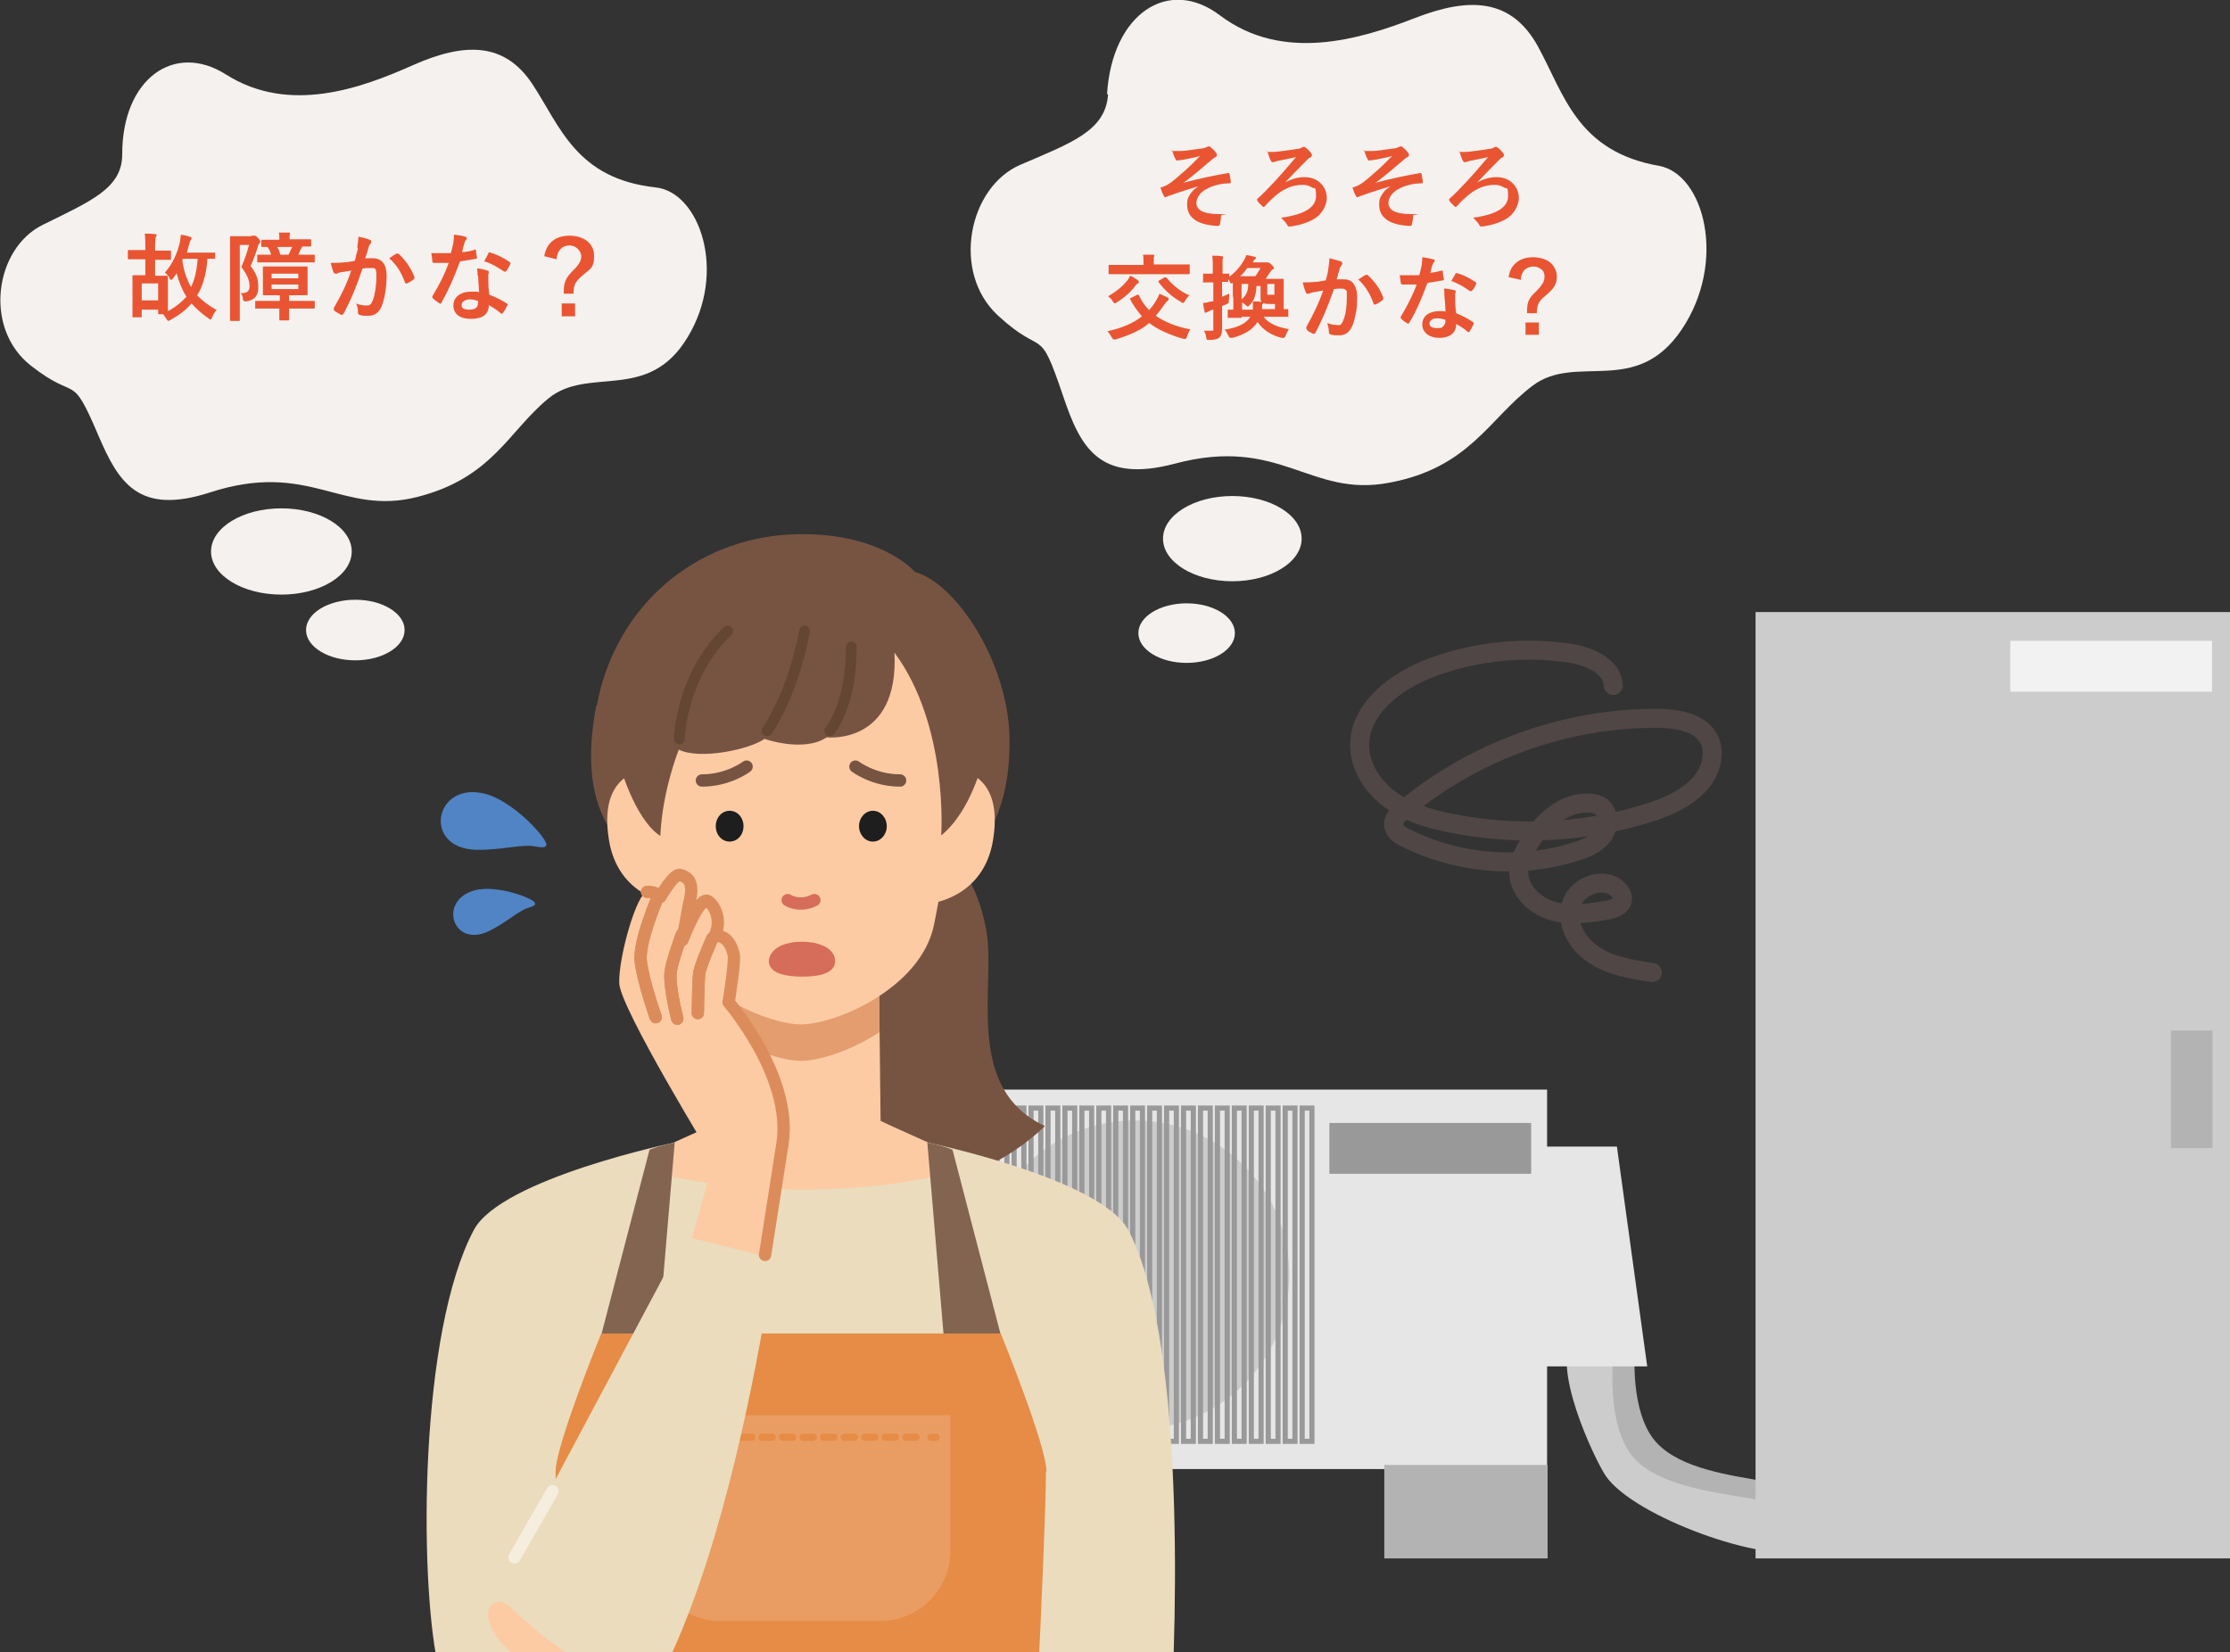 <?xml version="1.0" encoding="UTF-8"?>
<svg id="_レイヤー_1" data-name="レイヤー_1" xmlns="http://www.w3.org/2000/svg" version="1.1" xmlns:xlink="http://www.w3.org/1999/xlink" viewBox="0 0 434.3 321.8">
  <rect x="0" y="0" width="434.3" height="321.8" fill="#333333" stroke="none"/>
  <!-- Generator: Adobe Illustrator 29.1.0, SVG Export Plug-In . SVG Version: 2.1.0 Build 142)  -->
  <defs>
    <style>
      .st0 {
        stroke: #f5edde;
      }

      .st0, .st1, .st2, .st3, .st4, .st5, .st6, .st7, .st8, .st9, .st10 {
        fill: none;
      }

      .st0, .st1, .st3, .st4, .st11, .st5, .st6, .st7, .st8, .st10 {
        stroke-linecap: round;
        stroke-linejoin: round;
      }

      .st0, .st1, .st4, .st11, .st5 {
        stroke-width: 2.4px;
      }

      .st12 {
        fill: #f4f1ef;
      }

      .st13 {
        fill: #5084c4;
      }

      .st14 {
        fill: #1e1e1e;
      }

      .st15 {
        fill: #775442;
      }

      .st1 {
        stroke: #775442;
      }

      .st16 {
        fill: #e68c46;
      }

      .st17 {
        fill: #ebdcbe;
      }

      .st3 {
        stroke-dasharray: 2 2;
      }

      .st3, .st6 {
        stroke: #e68c46;
        stroke-width: 1.4px;
      }

      .st18 {
        fill: #f2f2f2;
      }

      .st19 {
        fill: #fccba4;
      }

      .st4, .st7 {
        stroke: #dc8c5a;
      }

      .st11 {
        fill: #d66d5a;
      }

      .st11, .st5 {
        stroke: #d66d5a;
      }

      .st20 {
        fill: #e49d6e;
      }

      .st21 {
        fill: #999;
      }

      .st7, .st8 {
        stroke-width: 2.1px;
      }

      .st22 {
        fill: #ccc;
      }

      .st23 {
        fill: #b3b3b3;
      }

      .st24 {
        fill: #826450;
      }

      .st25 {
        fill: #e95532;
      }

      .st8 {
        stroke: #644632;
      }

      .st9 {
        stroke: #999;
        stroke-miterlimit: 10;
        stroke-width: 1px;
      }

      .st10 {
        stroke: #504646;
        stroke-width: 3.7px;
      }

      .st26 {
        clip-path: url(#clippath);
      }

      .st27 {
        fill: #ea9d62;
      }

      .st28 {
        fill: #e6e6e6;
      }
    </style>
    <clipPath id="clippath">
      <rect class="st2" x="40.8" y="100" width="208.3" height="221.8"/>
    </clipPath>
  </defs>
  <g>
    <g>
      <path class="st23" d="M319.1,256.9c-1.2,6.3-1.4,16.4,2.2,22.3,6.9,11.5,35.1,7.3,35.4,14.9.1,2.6.5,3.7-1.6,4.6-6.6,2.8-32.6-6.3-38.1-14.4-2.2-3.3-10.9-21.7-6.2-26.9,1.6-1.8,6.3-.3,8.3-.5Z"/>
      <path class="st22" d="M314.8,260c-1.2,6.3-1.4,16.4,2.2,22.3,6.9,11.5,35.1,7.3,35.4,14.9.1,2.6.5,3.7-1.6,4.6-6.6,2.8-32.6-6.3-38.1-14.4-2.2-3.3-10.9-21.7-6.2-26.9,1.6-1.8,6.3-.3,8.3-.5Z"/>
    </g>
    <g>
      <rect class="st22" x="341.9" y="119.2" width="92.4" height="184.3"/>
      <rect class="st18" x="391.5" y="124.8" width="39.3" height="9.9"/>
      <rect class="st23" x="422.8" y="200.7" width="8.1" height="22.9"/>
    </g>
    <g>
      <rect class="st28" x="184.9" y="212.2" width="116.4" height="73.9"/>
      <rect class="st23" x="184.9" y="285.3" width="31.8" height="18.2"/>
      <rect class="st23" x="269.6" y="285.3" width="31.8" height="18.2"/>
      <rect class="st21" x="258.9" y="218.7" width="39.3" height="9.9"/>
      <polygon class="st28" points="300.2 266.1 320.8 266.1 314.9 223.3 300.2 223.3 300.2 266.1"/>
      <g>
        <g>
          <rect class="st28" x="187.6" y="215.8" width="66.9" height="64.8"/>
          <circle class="st22" cx="221" cy="248.3" r="30.1"/>
        </g>
        <rect class="st9" x="187.6" y="215.8" width="1.9" height="64.9"/>
        <rect class="st9" x="190.9" y="215.8" width="1.9" height="64.9"/>
        <rect class="st9" x="194.2" y="215.8" width="1.9" height="64.9"/>
        <rect class="st9" x="197.5" y="215.8" width="1.9" height="64.9"/>
        <rect class="st9" x="200.8" y="215.8" width="1.9" height="64.9"/>
        <rect class="st9" x="204.1" y="215.8" width="1.9" height="64.9"/>
        <rect class="st9" x="207.4" y="215.8" width="1.9" height="64.9"/>
        <rect class="st9" x="210.7" y="215.8" width="1.9" height="64.9"/>
        <rect class="st9" x="214" y="215.8" width="1.9" height="64.9"/>
        <rect class="st9" x="217.3" y="215.8" width="1.9" height="64.9"/>
        <rect class="st9" x="220.6" y="215.8" width="1.9" height="64.9"/>
        <rect class="st9" x="223.9" y="215.8" width="1.9" height="64.9"/>
        <rect class="st9" x="227.2" y="215.8" width="1.9" height="64.9"/>
        <rect class="st9" x="230.5" y="215.8" width="1.9" height="64.9"/>
        <rect class="st9" x="233.8" y="215.8" width="1.9" height="64.9"/>
        <rect class="st9" x="237.1" y="215.8" width="1.9" height="64.9"/>
        <rect class="st9" x="240.4" y="215.8" width="1.9" height="64.9"/>
        <rect class="st9" x="243.7" y="215.8" width="1.9" height="64.9"/>
        <rect class="st9" x="247" y="215.8" width="1.9" height="64.9"/>
        <rect class="st9" x="250.3" y="215.8" width="1.9" height="64.9"/>
        <rect class="st9" x="253.6" y="215.8" width="1.9" height="64.9"/>
      </g>
    </g>
  </g>
  <g class="st26">
    <g>
      <path class="st15" d="M174.9,163.9s13.6-2.8,17.2,17.4c1.9,10.8-4.5,30.6,11.4,38,0,0-29.6,30.2-46-12.8-10.4-27.4-2.5-54.5,17.3-42.6Z"/>
      <path class="st19" d="M191.1,227.2c-8.7-4-17.8-8-19.6-8.9l-.2-17.4-.2-15.6h-30.2l-.2,15.6-.2,17.4c-1.9.9-10.9,4.9-19.6,8.9-8.7,4,1,31.5,34.8,31.9h0c.1,0,.2,0,.4,0,.1,0,.2,0,.4,0h0c33.8-.4,43.5-28,34.8-31.9Z"/>
      <g>
        <path class="st17" d="M191.3,226.8s-14.4,4.9-34.7,4.9-35.9-4.9-35.9-4.9v50.2h70.5v-50.2Z"/>
        <path class="st17" d="M180.6,222.5s33.7,7,39.1,17c10.7,20.1,9.8,73.3,8.1,98.3-.6,8.3-1.6,14.9-5.1,17.3-2.8,1.9-7.8,3.4-12.1,3.2-34-2.1-12.3-76.5-12.3-76.5l-17.7-59.2Z"/>
        <path class="st17" d="M131.4,222.5s-33.7,7-39.1,17c-10.7,20.1-10.6,67.6-7.1,84.4,1.7,8.2,5.2,30.4,25.3,20,18-9.2,3.1-62.2,3.1-62.2l17.7-59.2Z"/>
      </g>
      <g>
        <path class="st24" d="M131.4,222.5l-3.3,39h-11.4l9.8-37.6c2.2-.9,5-1.4,5-1.4Z"/>
        <path class="st24" d="M180.6,222.5l3.3,39h11.4l-9.8-37.6c-2.2-.9-5-1.4-5-1.4Z"/>
        <path class="st16" d="M203.8,286.6c0-5.1-8.9-26.9-8.9-26.9h-77.8s-8.9,21.8-8.9,26.9c0,12.7,3.1,71.5,3.1,71.5l-4.1,24.2h97.2l-3.8-24.2s3.1-58.9,3.1-71.5Z"/>
        <g>
          <polygon class="st24" points="172 358.6 201.4 355.3 202 364.3 171.9 363.2 172 358.6"/>
          <polygon class="st24" points="140 358.6 110.6 355.3 110.1 364.3 140.1 363.2 140 358.6"/>
        </g>
        <g>
          <path class="st24" d="M156.9,357.1s13.4-3.2,19.5-3.2c0,0,1.7,9.9-.9,16.4-.5,1.3-18.6-6.1-18.6-6.1v-7Z"/>
          <path class="st24" d="M155.1,357.1s-13.4-3.2-19.5-3.2c0,0-1.7,9.9.9,16.4.5,1.3,18.6-6.1,18.6-6.1v-7Z"/>
        </g>
        <polygon class="st24" points="153.3 355.7 158.7 355.7 158.1 365.6 153.8 365.6 153.3 355.7"/>
        <path class="st27" d="M171.3,315.7h-30.9c-7.6,0-13.7-6.2-13.7-13.7v-26.4h58.4v26.4c0,7.6-6.2,13.7-13.7,13.7Z"/>
        <g>
          <line class="st6" x1="129.4" y1="279.9" x2="130.4" y2="279.9"/>
          <line class="st3" x1="132.4" y1="279.9" x2="180.3" y2="279.9"/>
          <line class="st6" x1="181.3" y1="279.9" x2="182.3" y2="279.9"/>
        </g>
      </g>
      <path class="st20" d="M171.3,201l-.2-15.6h-30.2l-.2,15.6c5.5,3.6,11.7,5.6,15.3,5.6s9.8-2,15.3-5.6Z"/>
      <path class="st15" d="M116.1,137.5c-4,21.4,5.1,27.3,10.7,32.8,8.7,8.6,26,10.7,45.5,5.4,17.3-4.8,24.6-14.9,24.3-32.1-.3-14.7-10.4-30-18.4-32.2,0,0-6.9-8.2-24.5-7.3-18.1,1-33.8,13.6-37.5,33.4Z"/>
      <g>
        <path class="st19" d="M183.8,149.7l-2.4,26.2s10.2-1.1,12-12.3c2.5-15.2-9.6-13.9-9.6-13.9Z"/>
        <path class="st19" d="M128.2,149.7l2.4,26.2s-10.2-1.1-12-12.3c-2.5-15.2,9.6-13.9,9.6-13.9Z"/>
      </g>
      <path class="st19" d="M156,119.1c-20.2,0-37.5,3.4-25.9,61,2.5,12.3,19.1,19.4,25.9,19.4s23.4-7.1,25.9-19.4c11.6-57.5-5.7-61-25.9-61Z"/>
      <g>
        <path class="st14" d="M144.8,160.9c0,1.7-1.2,3-2.7,3s-2.7-1.3-2.7-3,1.2-3,2.7-3,2.7,1.3,2.7,3Z"/>
        <ellipse class="st14" cx="170" cy="160.9" rx="2.7" ry="3"/>
      </g>
      <path class="st15" d="M189.7,129.6c-3.2-9.2-8.6-10.6-12.4-10,0-.1,0-.2,0-.2-5.3-14.7-30.3-14.4-42.5-4.7-18.6,14.8-14.3,33.6-14.3,33.6,0,0,2.9,11.1,8.1,14.5.4-8.9,3.6-16.8,3.6-16.8,4.1,2,13.7,0,16.7-2.1,0,0,7.6,2.7,12.1-.3,0,0,14.1,1.6,13.2-16.5,10.6,14.3,9.1,35.6,9.1,35.6,5.9-4.8,8.1-14.5,8.1-14.5,0,0,2.3-7.3-1.7-18.7Z"/>
      <path class="st5" d="M153.4,175.3s2.3,1.5,5.2,0"/>
      <path class="st8" d="M149.4,142.3s5-7,7.3-19.4"/>
      <path class="st8" d="M161.6,142.3s4.2-4.7,4.2-16.3"/>
      <path class="st8" d="M132.3,143.9s.2-12.1,9.4-21"/>
      <g>
        <path class="st19" d="M138.9,225.9s-18.1-29.5-18.3-34.4c-.2-4.9,3.4-17.7,5.5-17.9,2-.1,2.6,1,2.6,1,0,0,2.6-4.7,3.9-4.3,1.3.4,2.9,1.2,1.7,5.6l-1.3,7.1s3.3-8.7,5-7.6c1.6,1.1,2.7,4.2,1.2,6.9,0,0,2.7-1,3.8,3.5.3,1.4-1,9.3-1,9.3,0,0,12.5,14.5,10.5,27.5l-3.4,23.1-14.7-3.4,4.7-16.5Z"/>
        <path class="st4" d="M128.3,174.3s-4,9.1-3.5,12.9c.4,3.8,2.9,10.9,2.9,10.9"/>
        <path class="st4" d="M132.8,182s-2,5.3-2.2,7.4c-.3,2.7,1.3,9,1.3,9"/>
        <path class="st4" d="M138.7,182.8s-2.2,5-2.5,6.6c-.2,1.1-.3,7.9-.3,7.9"/>
      </g>
      <g>
        <path class="st1" d="M175.3,152c-5.2,0-8.7-2.7-8.7-2.7"/>
        <path class="st1" d="M136.7,152c5.2,0,8.7-2.7,8.7-2.7"/>
      </g>
      <path class="st17" d="M102.6,298.6l30.8-57.8,17.3,4.3s-14.7,110.1-47.3,99.4c-9.8-3.2-12.9-26.3-.7-45.9Z"/>
      <line class="st0" x1="100.2" y1="303.3" x2="107.6" y2="290.4"/>
      <g>
        <path class="st19" d="M133.9,335.9s-14.1-.2-14.9-.9c-.8-.7-5.7-11.3-7.3-12.3-11-6.8-12-11.1-14.9-10.7-2.1.3-2.6,3.4,0,6.9,2.3,3,7.6,6.5,7.5,7.4s-10.8,2.4-11.8,1.8c-1-.6-7-5.8-8.5-5.5-1.5.2-4.2,3.5-3.9,4.4.4.9,1,2.1,1,2.1,0,0-2.2,2.1-1.9,3,.4.9,2.8,3.1,2.8,3.1,0,0-2.3,1.7-2.2,2.1,0,.5,2.1,4,2.1,4,0,0-.9,1-.8,2.1,0,1.1,8,10.4,8.4,10.5.5.1,22.4-2,23.2-1.5.8.4,20.9.2,20.9.2l.3-16.7Z"/>
        <line class="st7" x1="87.8" y1="334.3" x2="82.3" y2="330"/>
        <line class="st7" x1="87.8" y1="339.5" x2="83.2" y2="336"/>
        <line class="st7" x1="88" y1="345.8" x2="82.7" y2="341.8"/>
      </g>
      <path class="st17" d="M126.5,352.9l.6-17.5s59.6-7.4,76.7-7.7c11.9-.2,23,5,23.2,15.9,0,4.5-.2,13.8-16.6,15.5-28.6,3.1-83.9-6.2-83.9-6.2Z"/>
      <g>
        <path class="st4" d="M128.3,174.3s-4,9.1-3.5,12.9c.4,3.8,2.9,10.9,2.9,10.9"/>
        <path class="st4" d="M132.8,182s-2,5.3-2.2,7.4c-.3,2.7,1.3,9,1.3,9"/>
        <path class="st4" d="M138.7,182.8s-2.2,5-2.5,6.6c-.2,1.1-.3,7.9-.3,7.9"/>
        <path class="st4" d="M126,173.7c2-.1,2.6,1,2.6,1,0,0,2.6-4.7,3.9-4.3,1.3.4,2.9,1.2,1.7,5.6l-1.3,7.1s3.3-8.7,5-7.6c1.6,1.1,2.7,4.2,1.2,6.9,0,0,2.7-1,3.8,3.5.3,1.4-1,9.3-1,9.3,0,0,12.5,14.5,10.5,27.5l-3.4,21.7"/>
      </g>
      <path class="st13" d="M106.4,164.6c.4-1.1-6.6-8.9-12.3-10.1-9.6-2.1-11.8,10.7-1.4,11,4.7.1,8.9-1.1,11.2-.7,1.8.3,2.3.3,2.5-.2Z"/>
      <path class="st13" d="M104.2,175.9c-.1-.9-7.5-3.7-11.8-2.5-7.2,2-4.2,11.4,2.9,7.9,3.2-1.6,5.6-3.8,7.3-4.4,1.3-.4,1.7-.6,1.6-1Z"/>
      <path class="st11" d="M161.4,186.8c.5,1.7-2.3,2.2-5.2,2.2s-5.8-.6-5.2-2.2c.5-1.3,2.3-2.2,5.2-2.2s4.9,1,5.2,2.2Z"/>
    </g>
  </g>
  <g>
    <path class="st12" d="M23.8,30.1c0,6.6-6.2,9.1-15.5,13.7s-11.6,20.1-2.3,27.4c9.3,7.3,7.7.8,13.2,13.7,3.9,9.1,7.8,15.5,21.7,11,19.4-6.3,25.6,4.6,40.3.9s17.8-12.8,25.6-19.2c7.8-6.4,19.4.9,27.1-11.9,7.8-12.8,2.3-28.3-6.2-29.2-15.5-1.7-18.6-11.9-24-20.1s-13.2-8.2-23.3-3.7-24.1,9.6-36.4,1.8c-10.1-6.4-20.2.9-20.2,15.5Z"/>
    <ellipse class="st12" cx="54.8" cy="107.4" rx="13.7" ry="8.4"/>
    <ellipse class="st12" cx="69.2" cy="122.7" rx="9.6" ry="5.9"/>
    <g>
      <path class="st25" d="M41.8,50.2c0,.2,0,.2-.2.2s-.4,0-1.2,0c-.2,2.9-.9,5.4-2,7.1.9,1,2.1,1.9,3.8,2.9-.4.3-.7,1-.9,1.4-.1.3-.2.4-.3.4s-.2,0-.4-.2c-1.3-.9-2.4-1.9-3.3-2.9-1.1,1.3-2.6,2.4-4.1,3.2-.2.1-.3.2-.4.2-.1,0-.2-.1-.4-.4-.2-.3-.4-.6-.6-.9h-.8c-.2,0-.2,0-.2-.2v-.7h-3.2v1.3c0,.2,0,.2-.2.2h-1.4c-.2,0-.2,0-.2-.2s0-.7,0-3.2v-2.1c0-1.8,0-2.4,0-2.5,0-.2,0-.2.2-.2s.6,0,2,0h.3v-3.1h-1c-1.6,0-2.1,0-2.2,0-.2,0-.2,0-.2-.2v-1.4c0-.2,0-.2.2-.2s.6,0,2.2,0h1v-.4c0-1.3,0-1.9-.1-2.8.7,0,1.3,0,1.9.1.2,0,.4,0,.4.2s-.1.2-.2.4c0,.2-.1.7-.1,2.1v.5h.7c1.6,0,2.1,0,2.2,0,.2,0,.2,0,.2.2v1.4c0,.2,0,.2-.2.2s-.6,0-2.2,0h-.7v3.1h.3c1.4,0,1.9,0,2,0,.2,0,.2,0,.2.2s0,.7,0,2v4.7c1.5-.8,2.6-1.7,3.6-2.8-.8-1.3-1.5-3-1.9-4.6-.2.3-.4.7-.7,1-.1.2-.3.3-.4.3s-.2-.1-.3-.4c-.2-.4-.6-.8-.9-1,1.5-1.7,2.4-3.7,2.9-5.8.1-.6.2-1.1.2-1.6.7.1,1.2.2,1.7.4.2,0,.4.1.4.3s0,.2-.1.3c-.2.2-.3.6-.4,1-.1.5-.3,1-.4,1.5h2.8c1.7,0,2.3,0,2.5,0,.2,0,.2,0,.2.2v1.3ZM27.6,58.5h3.2v-3.3h-3.2v3.3ZM35.6,50.4c0,0,0,.2-.1.3.3,2.1.9,3.8,1.7,5.2.7-1.4,1.1-3.1,1.3-5.5h-2.9Z"/>
      <path class="st25" d="M49,45.9c.2,0,.3,0,.4,0,0,0,.1,0,.2,0s.3,0,.7.5c.4.4.4.6.4.7s0,.2-.2.3c-.1.1-.2.3-.3.7-.4,1.3-.8,2.4-1.4,3.7,1.4,1.8,1.5,2.9,1.5,4.3s-.7,2.4-2.4,2.6q-.6,0-.6-.5c0-.5-.2-.8-.4-1.1,1.2,0,1.7-.4,1.7-1.3s-.2-2-1.6-3.8c.7-1.6,1.1-2.8,1.5-4.3h-1.8v10.6c0,2.6,0,3.9,0,4,0,.2,0,.2-.2.2h-1.5c-.2,0-.2,0-.2-.2s0-1.4,0-4v-8.1c0-2.6,0-3.9,0-4,0-.2,0-.2.2-.2s.6,0,1.5,0h2.4ZM52.4,60.1c-1.8,0-2.4,0-2.5,0-.2,0-.2,0-.2-.2v-1.1c0-.2,0-.2.2-.2s.7,0,2.5,0h2.1v-1.1h-.8c-1.6,0-2.2,0-2.3,0-.2,0-.2,0-.2-.2s0-.5,0-1.5v-2.1c0-1,0-1.4,0-1.6,0-.2,0-.2.2-.2s.7,0,2.3,0h3.7c1.6,0,2.2,0,2.3,0,.2,0,.2,0,.2.2s0,.6,0,1.6v2.1c0,1,0,1.4,0,1.5,0,.2,0,.2-.2.2s-.7,0-2.3,0h-1.1v1.1h2.2c1.8,0,2.5,0,2.6,0,.2,0,.2,0,.2.2v1.1c0,.2,0,.2-.2.2s-.7,0-2.6,0h-2.2v.3c0,1.1,0,1.7,0,1.8,0,.2,0,.2-.2.2h-1.5c-.2,0-.2,0-.2-.2s0-.7,0-1.8v-.3h-2.1ZM52.8,51.1c-1.8,0-2.4,0-2.5,0-.2,0-.2,0-.2-.2v-1.1c0-.2,0-.2.2-.2s.7,0,2.5,0h0c-.1-.4-.3-1-.7-1.5-.6,0-.9,0-1,0-.2,0-.2,0-.2-.2v-1c0-.2,0-.2.2-.2s.7,0,2.4,0h.9v-.3c0-.4,0-.8-.1-1.1.7,0,1.3,0,1.9,0,.2,0,.3,0,.3.2s0,.2-.1.3c0,.2,0,.3,0,.6v.2h1.6c1.7,0,2.3,0,2.4,0,.2,0,.2,0,.2.2v1c0,.2,0,.2-.2.2s-.5,0-1.5,0c0,0-.1.1-.2.3-.2.4-.4.8-.6,1.3h.5c1.8,0,2.4,0,2.5,0,.2,0,.2,0,.2.2v1.1c0,.2,0,.2-.2.2s-.7,0-2.5,0h-5.6ZM52.9,53.3v.9h5.2v-.9h-5.2ZM58.1,55.4h-5.2v.9h5.2v-.9ZM54,48.1c.3.5.5,1.1.6,1.5h1.6c.2-.5.5-1,.7-1.5h-2.9Z"/>
      <path class="st25" d="M69.6,48.2c0-.6.2-1.3.2-2.1,1,.2,1.5.3,2.2.6.2,0,.3.2.3.4s0,.2-.1.3c-.2.2-.3.4-.4.7-.2.8-.4,1.5-.7,2.2.5,0,1.1,0,1.5,0,1.8,0,2.7,1.2,2.7,3.4s-.4,4.6-1,6c-.5,1.2-1.4,1.8-2.5,1.8s-1.4,0-1.8-.2c-.2,0-.3-.2-.3-.5,0-.6,0-1.1-.4-1.7.8.3,1.5.4,2.1.4s.9-.2,1.2-1c.4-1,.7-2.8.7-4.6s-.2-1.7-1.1-1.7-1,0-1.6.1c-1.2,3.6-2.3,6.2-3.7,8.8-.1.2-.3.3-.5.2-.3-.2-1.1-.6-1.3-.8,0,0-.1-.2-.1-.3s0-.1,0-.2c1.5-2.6,2.5-4.6,3.4-7.3-.7.1-1.3.2-1.8.3-.5,0-.8.2-1,.3-.3,0-.5,0-.6-.2-.2-.4-.4-1.1-.6-1.9.8,0,1.6,0,2.5-.1.8,0,1.5-.2,2.2-.3.3-1.1.4-1.7.6-2.3ZM77.2,49.4c.1,0,.2,0,.4,0,1.3,1.2,2.4,2.7,3.1,4.5,0,.2,0,.3,0,.4-.3.3-1,.7-1.4.9-.2,0-.4,0-.4-.1-.7-2-1.7-3.6-3.1-4.8.5-.3,1-.7,1.5-1Z"/>
      <path class="st25" d="M92.4,48.6c.2,0,.2,0,.3.1,0,.5.1,1,.2,1.5,0,.2,0,.2-.2.2-1,.2-1.9.3-3.1.5-1.2,3.2-2.3,5.7-3.6,8,0,.1-.1.2-.2.2s-.1,0-.2,0c-.4-.3-1-.7-1.3-1,0,0-.1-.1-.1-.2s0-.1,0-.2c1.4-2.3,2.4-4.3,3.2-6.5-.7,0-1.3,0-1.9,0s-.6,0-1,0c-.2,0-.2,0-.3-.3,0-.4-.1-1-.2-1.6.8,0,1.2,0,1.7,0s1.3,0,2.1,0c.2-.8.4-1.4.5-2.1.1-.7.1-.9.1-1.5.8.1,1.6.2,2.2.4.2,0,.3.1.3.3s0,.2-.2.4c-.1.1-.2.3-.3.7-.1.4-.3,1-.4,1.6.7,0,1.6-.2,2.3-.4ZM93,53.6c0-.5,0-.8-.1-1.3.9,0,1.4.2,2,.4.2,0,.3.1.3.3s0,.2-.1.4c0,.2,0,.4,0,.8,0,1.1,0,1.9.2,3.2,1.3.5,2.3,1,3.4,1.7.2.1.2.2.1.4-.3.6-.5,1-.9,1.5,0,0-.1.1-.2.1s-.1,0-.2-.1c-.8-.7-1.5-1.1-2.3-1.6,0,1.9-1.3,2.7-3.5,2.7s-3.4-1-3.4-2.6,1.3-2.7,3.5-2.7.9,0,1.5.1c-.1-1.2-.1-2.3-.2-3.2ZM91.6,58.3c-.9,0-1.7.4-1.7,1.1s.5.9,1.6.9,1.6-.5,1.6-1.3,0-.3,0-.4c-.4-.1-1-.3-1.5-.3ZM95.1,49.3c.1-.2.2-.2.4-.1,1.1.3,2.6,1,3.7,1.8.1,0,.2.1.2.2s0,.1,0,.2c-.2.4-.5,1-.8,1.4,0,0-.1.1-.2.1s0,0-.2,0c-1.1-.7-2.4-1.6-3.9-2,.3-.6.6-1.1.8-1.5Z"/>
      <path class="st25" d="M106,49.9c.4-2.5,2.1-4,4.9-4s4.8,1.5,4.8,3.9-.6,2.4-2.2,3.8c-1.5,1.3-1.8,1.9-1.8,3.6h-1.9v-.4c0-1.8.4-2.7,1.7-4,1.3-1.3,1.7-2,1.7-2.9s-.9-2.1-2.3-2.1-2.4,1-2.5,2.7l-2.4-.6ZM112,59.1v2.5h-2.6v-2.5h2.6Z"/>
    </g>
  </g>
  <g>
    <path class="st12" d="M215.8,18.4c-.5,7.1-7.1,9.4-17.1,13.7-10,4.3-13.5,20.8-4.4,29.3,9.2,8.5,7.9,1.4,12.7,15.6,3.4,10.1,7,17.2,21.8,13.3,20.6-5.5,26.3,6.7,41.8,3.7,15.6-2.9,19.4-12.5,27.9-18.9s20.1,2.3,29-10.9,4.4-30.3-4.4-31.9c-16-2.8-18.5-14-23.6-23.3-5.1-9.2-13.1-9.7-23.9-5.5s-25.8,8.7-38-.5c-10-7.6-21-.4-22,15.3Z"/>
    <ellipse class="st12" cx="240" cy="104.9" rx="13.5" ry="8.3"/>
    <ellipse class="st12" cx="231.1" cy="123.3" rx="9.4" ry="5.8"/>
    <g>
      <path class="st25" d="M228.2,29.4c.4,0,.8,0,1.2,0s.4,0,.6,0c.6,0,2-.2,4.1-.5.4,0,.7-.2,1-.3.1,0,.2-.1.3-.1s.3,0,.5.3c.3.2.6.5.9.9.1.2.2.3.2.5s-.1.3-.3.4c-.3.2-.5.3-.7.5-2.2,1.9-4,3.4-5.5,4.5h0c2.9-.8,5.8-1.4,8.7-1.9,0,0,0,0,0,0,.1,0,.2,0,.3.3,0,.4.2.9.2,1.5h0c0,.2,0,.2-.3.2-1.3,0-2.5.3-3.3.6-1.1.4-1.9.9-2.4,1.5-.4.5-.7,1.1-.7,1.7,0,1.5,1.5,2.2,4.5,2.2s.3,0,.3.3h0c0,.2,0,.7-.2,1.6,0,.3-.2.4-.4.4s-.6,0-1.2-.1c-1.7-.2-3-.7-3.8-1.5-.7-.7-1-1.5-1-2.6s.2-1.3.6-2c.4-.6.9-1.1,1.6-1.5h0c-1.5.4-3.4,1-5.9,1.9-.3.1-.5.2-.5.2-.2,0-.3-.1-.4-.4-.2-.3-.4-.8-.6-1.5.3,0,.6-.2.9-.3.5-.2,1.1-.6,1.7-1.1,1.2-1,3-2.5,5.1-4.7-.7.2-1.8.4-3.2.7-.4,0-.6.1-.7.1,0,0,0,0-.2,0-.2,0-.3.1-.3.1-.1,0-.3-.1-.4-.4-.2-.3-.4-.9-.7-1.8Z"/>
      <path class="st25" d="M246.7,29.6c.9,0,1.7,0,2.4-.1,1.3-.2,2.5-.3,3.5-.5.5,0,.8-.2,1-.3,0,0,.2-.1.3-.1s.2,0,.3.1c.5.3.9.8,1.2,1.2,0,0,.1.2.1.3,0,.2-.1.4-.4.5-.1,0-.4.3-.7.6-.3.3-1.7,1.7-4.1,4.2h0c1.2-.6,2.4-1,3.7-1s2.5.4,3.3,1.3c.7.7,1.1,1.7,1.1,2.8s-.7,2.8-2.1,3.8c-1.2.8-2.8,1.4-4.9,1.7-.1,0-.2,0-.3,0-.2,0-.3,0-.4-.3-.3-.5-.7-.9-1.2-1.4,4.5-.6,6.8-2,6.8-4.2s-.3-1.3-.8-1.7c-.5-.3-1-.5-1.8-.5-1,0-2.1.2-3.1.7-.9.4-1.6.9-2.4,1.6-.7.6-1.3,1.2-1.8,1.8-.1.1-.2.2-.3.2s-.2,0-.2-.1c-.4-.4-.8-.7-1-1.1s-.1-.2-.1-.2c0,0,0-.1.1-.2.9-.8,2-1.9,3.3-3.3,1.2-1.3,2.6-2.9,4.2-4.8-.8.2-1.9.4-3.4.7-.3,0-.5.2-.7.2-.2,0-.3.1-.4.1-.1,0-.3-.1-.4-.3-.2-.3-.4-1-.7-1.9Z"/>
      <path class="st25" d="M265.6,29.4c.4,0,.8,0,1.2,0s.4,0,.6,0c.6,0,2-.2,4.1-.5.4,0,.7-.2,1-.3.1,0,.2-.1.3-.1s.3,0,.5.3c.3.2.6.5.9.9.1.2.2.3.2.5s-.1.3-.3.4c-.3.2-.5.3-.7.5-2.2,1.9-4,3.4-5.5,4.5h0c2.9-.8,5.8-1.4,8.7-1.9,0,0,0,0,0,0,.1,0,.2,0,.3.3,0,.4.2.9.2,1.5h0c0,.2,0,.2-.3.2-1.3,0-2.5.3-3.3.6-1.1.4-1.9.9-2.4,1.5-.4.5-.7,1.1-.7,1.7,0,1.5,1.5,2.2,4.5,2.2s.3,0,.3.3h0c0,.2,0,.7-.2,1.6,0,.3-.2.4-.4.4s-.6,0-1.2-.1c-1.7-.2-3-.7-3.8-1.5-.7-.7-1-1.5-1-2.6s.2-1.3.6-2c.4-.6.9-1.1,1.6-1.5h0c-1.5.4-3.4,1-5.9,1.9-.3.1-.5.2-.5.2-.2,0-.3-.1-.4-.4-.2-.3-.4-.8-.6-1.5.3,0,.6-.2.9-.3.5-.2,1.1-.6,1.7-1.1,1.2-1,3-2.5,5.1-4.7-.7.2-1.8.4-3.2.7-.4,0-.6.1-.7.1,0,0,0,0-.2,0-.2,0-.3.1-.3.1-.1,0-.3-.1-.4-.4-.2-.3-.4-.9-.7-1.8Z"/>
      <path class="st25" d="M284.1,29.6c.9,0,1.7,0,2.4-.1,1.3-.2,2.5-.3,3.5-.5.5,0,.8-.2,1-.3,0,0,.2-.1.3-.1s.2,0,.3.1c.5.3.9.8,1.2,1.2,0,0,.1.2.1.3,0,.2-.1.4-.4.5-.1,0-.4.3-.7.6-.3.3-1.7,1.7-4.1,4.2h0c1.2-.6,2.4-1,3.7-1s2.5.4,3.3,1.3c.7.7,1.1,1.7,1.1,2.8s-.7,2.8-2.1,3.8c-1.2.8-2.8,1.4-4.9,1.7-.1,0-.2,0-.3,0-.2,0-.3,0-.4-.3-.3-.5-.7-.9-1.2-1.4,4.5-.6,6.8-2,6.8-4.2s-.3-1.3-.8-1.7c-.5-.3-1-.5-1.8-.5-1,0-2.1.2-3.1.7-.9.4-1.6.9-2.4,1.6-.7.6-1.3,1.2-1.8,1.8-.1.1-.2.2-.3.2s-.2,0-.2-.1c-.4-.4-.8-.7-1-1.1s-.1-.2-.1-.2c0,0,0-.1.1-.2.9-.8,2-1.9,3.3-3.3,1.2-1.3,2.6-2.9,4.2-4.8-.8.2-1.9.4-3.4.7-.3,0-.5.2-.7.2-.2,0-.3.1-.4.1-.1,0-.3-.1-.4-.3-.2-.3-.4-1-.7-1.9Z"/>
      <path class="st25" d="M231.9,64.1c-.3.3-.5.8-.7,1.4-.1.3-.2.5-.3.5s-.2,0-.4,0c-2.8-.8-5-1.8-6.7-3.1-1.4,1.3-3.6,2.3-6.5,3.2-.2,0-.4,0-.4,0,0,0-.2,0-.2-.1,0,0,0-.2-.2-.3-.2-.4-.5-.8-.8-1.2,2.8-.6,5.1-1.6,6.7-2.9-.8-.9-1.6-2-2.3-3.3,0,0,0-.1,0-.1,0,0,0-.1.2-.2l1.2-.6c0,0,.1,0,.2,0s0,0,.1.1c.5,1.1,1.2,2.1,2,2.9.5-.6.9-1.1,1.2-1.6.3-.5.6-1,.8-1.6.3.1.6.3.9.4.4.2.6.3.6.3.2,0,.3.2.3.3s0,.2-.2.4c-.2.1-.4.4-.7.8-.6.9-1.2,1.6-1.6,2.1,1.7,1.2,3.9,2.1,6.9,2.7ZM215.8,57.7c1.4-.8,2.6-1.7,3.6-2.9.3-.3.5-.7.7-1.1.7.3,1.1.6,1.4.8.2.2.3.3.3.4s0,.2-.2.3c-.2.1-.4.3-.6.6-.9,1.2-2.1,2.2-3.5,3.1-.2.1-.4.2-.4.2s-.2-.1-.3-.3c-.3-.5-.7-.9-1-1.1ZM218.4,53.4h-2.3c-.1,0-.2,0-.2-.1v-1.5c0,0,0-.1,0-.2,0,0,0,0,.2,0h2.3s4.3,0,4.3,0v-.3c0-.7,0-1.3-.1-1.7.6,0,1.2,0,1.9,0,.2,0,.3,0,.3.2s0,.2-.1.3c0,.1,0,.5,0,1.1v.3h6.8c0,0,.2,0,.2,0s0,0,0,.2v1.5c0,.1,0,.2-.2.2h-2.3s-10.7,0-10.7,0ZM231.7,57.4c-.4.5-.7.8-.9,1.2-.2.3-.3.4-.4.4s-.2,0-.4-.2c-1.8-1-3.2-2.3-4.4-3.9,0,0,0-.1,0-.1,0,0,0-.1.2-.2l1-.6c.1,0,.2,0,.2,0s0,0,.2.1c1.3,1.6,2.9,2.8,4.6,3.5Z"/>
      <path class="st25" d="M240.1,57.6v-1.6c0-.4,0-.7,0-.9-.1,0-.2.1-.3.1s-.2-.1-.3-.3c0-.2-.2-.4-.3-.5v.3c0,0,0,.2,0,.2s0,0-.2,0-.1,0-.3,0c-.2,0-.5,0-.7,0v2.9c.7-.3,1.1-.5,1.4-.6,0,.3,0,.8-.1,1.4,0,.2,0,.3,0,.4,0,0-.1,0-.3.2l-1,.4v4.4c0,.9-.2,1.5-.6,1.8-.4.3-1,.4-1.9.4-.1,0-.2,0-.2,0-.2,0-.3,0-.3-.1,0,0,0-.2-.1-.4,0-.4-.2-.8-.4-1.3.3,0,.7,0,1.4,0s.3,0,.4-.1c0,0,0-.2,0-.5v-3.5c-.3,0-.5.2-.6.2-.3.1-.5.2-.6.3-.1,0-.2.1-.3.1s-.2,0-.2-.2c-.1-.4-.2-.9-.3-1.7.6,0,1.1-.2,1.6-.3h.4v-3.7h-1.8c0,0-.1,0-.2,0s0,0,0-.2v-1.3c0,0,0-.2,0-.2s0,0,.2,0h1.5s.2,0,.2,0v-.9c0-1,0-1.8-.1-2.6.7,0,1.3,0,1.8.1.2,0,.3,0,.3.2s0,.2-.1.4c0,.1,0,.8,0,1.8v1h1.1c0,0,.1,0,.2,0s0,0,0,.2v.4c1.1-.8,2.1-1.9,2.8-3.1.2-.4.4-.7.5-1.1.6,0,1.1.2,1.6.3.2,0,.3.1.3.2s0,.2-.2.3c-.1,0-.3.3-.4.6h2.3c.2,0,.4,0,.4,0,0,0,.2,0,.3,0,.1,0,.4.2.7.5.3.3.4.5.4.6s0,.2-.3.3c-.1,0-.3.3-.5.6-.3.4-.5.8-.8,1.2h3.3c0,0,.2,0,.2,0,0,0,0,0,0,.2v1.9s0,1.6,0,1.6v2.2c0,.1,0,.2-.2.2h-1.3c0,0-.1,0-.2,0,0,0,0,0,0-.2v-1c0,0-.3,0-.7,0-.8,0-1.3,0-1.6-.2-.3-.1-.5-.4-.5-.8v-2.5h-.8c0,.9-.2,1.7-.4,2.3-.2.5-.5,1-.9,1.4-.2.2-.3.3-.4.3s-.2-.1-.4-.3c-.2-.2-.5-.4-.7-.5v1.4c0,.1,0,.2,0,.2,0,0,0,0-.2,0h-1.3c-.2,0-.2,0-.2-.2v-2.2ZM241.8,61.9h-2.5c0,0-.2,0-.2,0s0,0,0-.2v-1.2c0-.1,0-.2.2-.2h2.5s2.2,0,2.2,0c0-.1,0-.4,0-.8,0-.2,0-.5,0-.8.6,0,1.2,0,1.7.1.2,0,.3,0,.3.2s0,.2-.2.3c0,0,0,.2,0,.3,0,.2,0,.4,0,.6h4.9c.1,0,.2,0,.2.1v1.2c0,0,0,.1,0,.2s0,0-.2,0h-2.5s-2.1,0-2.1,0c.9,1.2,2.5,2,4.9,2.4-.2.3-.4.7-.6,1.2-.1.3-.2.5-.4.5s-.2,0-.4,0c-2-.5-3.6-1.5-4.7-3.1-.9,1.5-2.6,2.5-4.9,3.1-.2,0-.3,0-.4,0-.1,0-.3-.2-.4-.5-.2-.4-.4-.8-.7-1.1,2.6-.4,4.2-1.2,5-2.5h-1.7ZM241.5,53.8h3c.4-.6.7-1.1,1-1.6h-2.6c-.4.6-.8,1.1-1.4,1.6ZM243.1,55.3h-1.3v3c.5-.4.8-.8,1-1.3.2-.4.3-1,.3-1.8ZM248.2,55.3h-1.4v1.8c0,.1,0,.2,0,.3,0,0,.3,0,.7,0s.5,0,.7,0v-2.1Z"/>
      <path class="st25" d="M258.2,54.6c.2-.7.4-1.4.5-2.3.1-.7.2-1.4.2-2,.9.2,1.6.4,2.2.6.2,0,.3.2.3.4s0,.2-.1.3c-.1.2-.3.4-.4.7,0,.3-.2.7-.3,1.1-.1.5-.2.8-.3,1,.4,0,.9,0,1.4,0,.9,0,1.6.3,2,1,.4.6.6,1.4.6,2.4s0,2.3-.3,3.4c-.2,1-.4,1.8-.7,2.4-.5,1.1-1.3,1.7-2.4,1.7s-1.4,0-1.8-.2c-.2,0-.3-.2-.3-.5,0-.7-.2-1.3-.3-1.7.7.3,1.4.4,2,.4s.6,0,.7-.2c.1-.1.3-.4.4-.7.5-1.2.7-2.7.7-4.5s0-1.1-.2-1.4c-.2-.2-.4-.3-.8-.3s-.9,0-1.5.1c-1.2,3.4-2.4,6.2-3.6,8.5,0,.1-.2.2-.3.2s-.1,0-.2,0c-.6-.3-1-.5-1.2-.8,0,0-.1-.2-.1-.3s0-.1,0-.2c1.4-2.5,2.5-4.8,3.3-7.1-.4,0-1,.2-1.8.3-.3,0-.7.2-1,.3,0,0-.2,0-.2,0-.2,0-.3,0-.4-.3-.2-.4-.4-1.1-.6-1.9.7,0,1.5,0,2.4-.1.7,0,1.4-.2,2.1-.3ZM264.6,54.4c.7-.5,1.2-.8,1.5-.9,0,0,0,0,.1,0,0,0,.1,0,.2.1,1.4,1.3,2.4,2.7,3,4.4,0,0,0,.1,0,.2,0,0,0,.1-.1.2-.3.3-.8.6-1.4.9,0,0-.1,0-.2,0-.1,0-.2,0-.2-.2-.7-2-1.7-3.5-3-4.7Z"/>
      <path class="st25" d="M278.6,53.1c.6,0,1.4-.2,2.2-.4,0,0,.1,0,.1,0,0,0,.1,0,.1.2,0,.4.1.9.2,1.5,0,.1,0,.2-.2.2-.6.1-1.6.3-3,.5-1.2,3.3-2.4,5.9-3.5,7.7,0,.1-.1.2-.2.2s-.1,0-.2,0c-.5-.3-.9-.6-1.2-.9,0,0-.1-.1-.1-.2s0-.1,0-.2c1.3-2.2,2.4-4.3,3.1-6.3-.5,0-1.1,0-1.8,0s-.7,0-1,0c-.1,0-.2,0-.3-.3,0-.3-.1-.8-.2-1.5.7,0,1.2,0,1.7,0,.7,0,1.4,0,2.1,0,.2-.6.3-1.2.5-2,0-.4.1-.9.1-1.5,1,.1,1.7.3,2.1.4.2,0,.3.1.3.3s0,.2-.2.3c0,.1-.2.4-.3.7,0,0-.1.4-.2.8,0,.3-.2.6-.2.7ZM281.5,60.6c0-.9-.1-1.9-.2-3.1,0-.5,0-.9-.1-1.3.8,0,1.5.2,2,.3.2,0,.3.1.3.3s0,.2-.1.4c0,.2,0,.3,0,.5s0,.1,0,.2c0,.9,0,1.9.2,3.1,1.4.6,2.4,1.1,3.2,1.7.1,0,.2.1.2.2s0,0,0,.2c-.3.6-.5,1-.8,1.5,0,0-.1.1-.2.1s-.1,0-.2-.1c-.5-.5-1.3-1-2.2-1.5,0,.9-.3,1.6-1,2.1-.6.4-1.3.6-2.3.6s-1.9-.3-2.5-.8c-.5-.5-.8-1-.8-1.8s.3-1.5,1-2c.6-.4,1.4-.6,2.3-.6s1,0,1.4.1ZM281.5,62.3c-.5-.2-1-.3-1.5-.3s-.9,0-1.2.3c-.3.2-.4.4-.4.7,0,.6.5.9,1.5.9s.9-.1,1.2-.4c.2-.2.4-.5.4-.9s0-.3,0-.4ZM282.6,54.8c.5-.9.8-1.3.8-1.4,0-.1.1-.2.2-.2s0,0,.2,0c1.1.3,2.3.9,3.5,1.7.1,0,.2.1.2.2s0,.1,0,.2c-.2.4-.4.9-.8,1.3,0,0-.1.1-.2.1s0,0-.2,0c-1.4-1-2.6-1.6-3.7-2Z"/>
      <path class="st25" d="M293.8,54c.2-1.3.7-2.3,1.7-3,.8-.6,1.8-.9,3.1-.9s2.7.4,3.5,1.2c.7.7,1.1,1.6,1.1,2.6s-.2,1.3-.5,1.9c-.3.5-.9,1.1-1.6,1.7-.8.6-1.3,1.2-1.5,1.7-.2.4-.3,1-.3,1.8h-1.9v-.4c0-.9.1-1.7.4-2.2.2-.5.7-1,1.3-1.6.7-.7,1.1-1.2,1.4-1.7.2-.4.3-.8.3-1.2,0-.7-.2-1.2-.7-1.5-.4-.3-.9-.5-1.5-.5s-1.4.3-1.8.8c-.4.5-.6,1.1-.6,1.8l-2.3-.5ZM297.1,62.8h2.6v2.4h-2.6v-2.4Z"/>
    </g>
  </g>
  <path class="st10" d="M314.2,133.5c-.2-3.8-4.7-5.7-8.5-6.3-8.9-1.3-18.1-.4-26.6,2.7-7.2,2.6-14.6,8.2-14.3,15.7.2,4.1,2.8,7.9,6.2,10.3,3.4,2.4,7.5,3.6,11.5,4.4,12.9,2.6,26.4,1.9,38.9-2.1,5-1.6,10.5-4.4,11.8-9.5.4-1.6.4-3.4-.4-4.8-1.7-3.2-6-3.9-9.6-4-18.2-.2-36.4,6.4-50.3,18.2-.7.6-1.5,1.4-1.5,2.4,0,1.3,1.2,2.2,2.4,2.7,10.2,5.1,22.4,6.1,33.2,2.6,1.9-.6,3.9-1.4,5.1-3,1.2-1.6,1.4-4.1,0-5.5-.8-.7-1.9-.9-2.9-.9-5.2-.1-9.5,4.3-12,8.9-.7,1.3-1.3,2.6-1.4,4.1-.3,3.6,2.8,6.8,6.2,7.9,3.4,1.1,7.2.6,10.7,0,1.4-.2,3.2-.8,3.3-2.2,0-.5-.2-1-.5-1.4-2.3-3.2-8.1-1.6-9.4,2.2-1.3,3.8,1,8,4.4,10.1,3.3,2.2,7.4,2.8,11.3,3.4"/>
</svg>